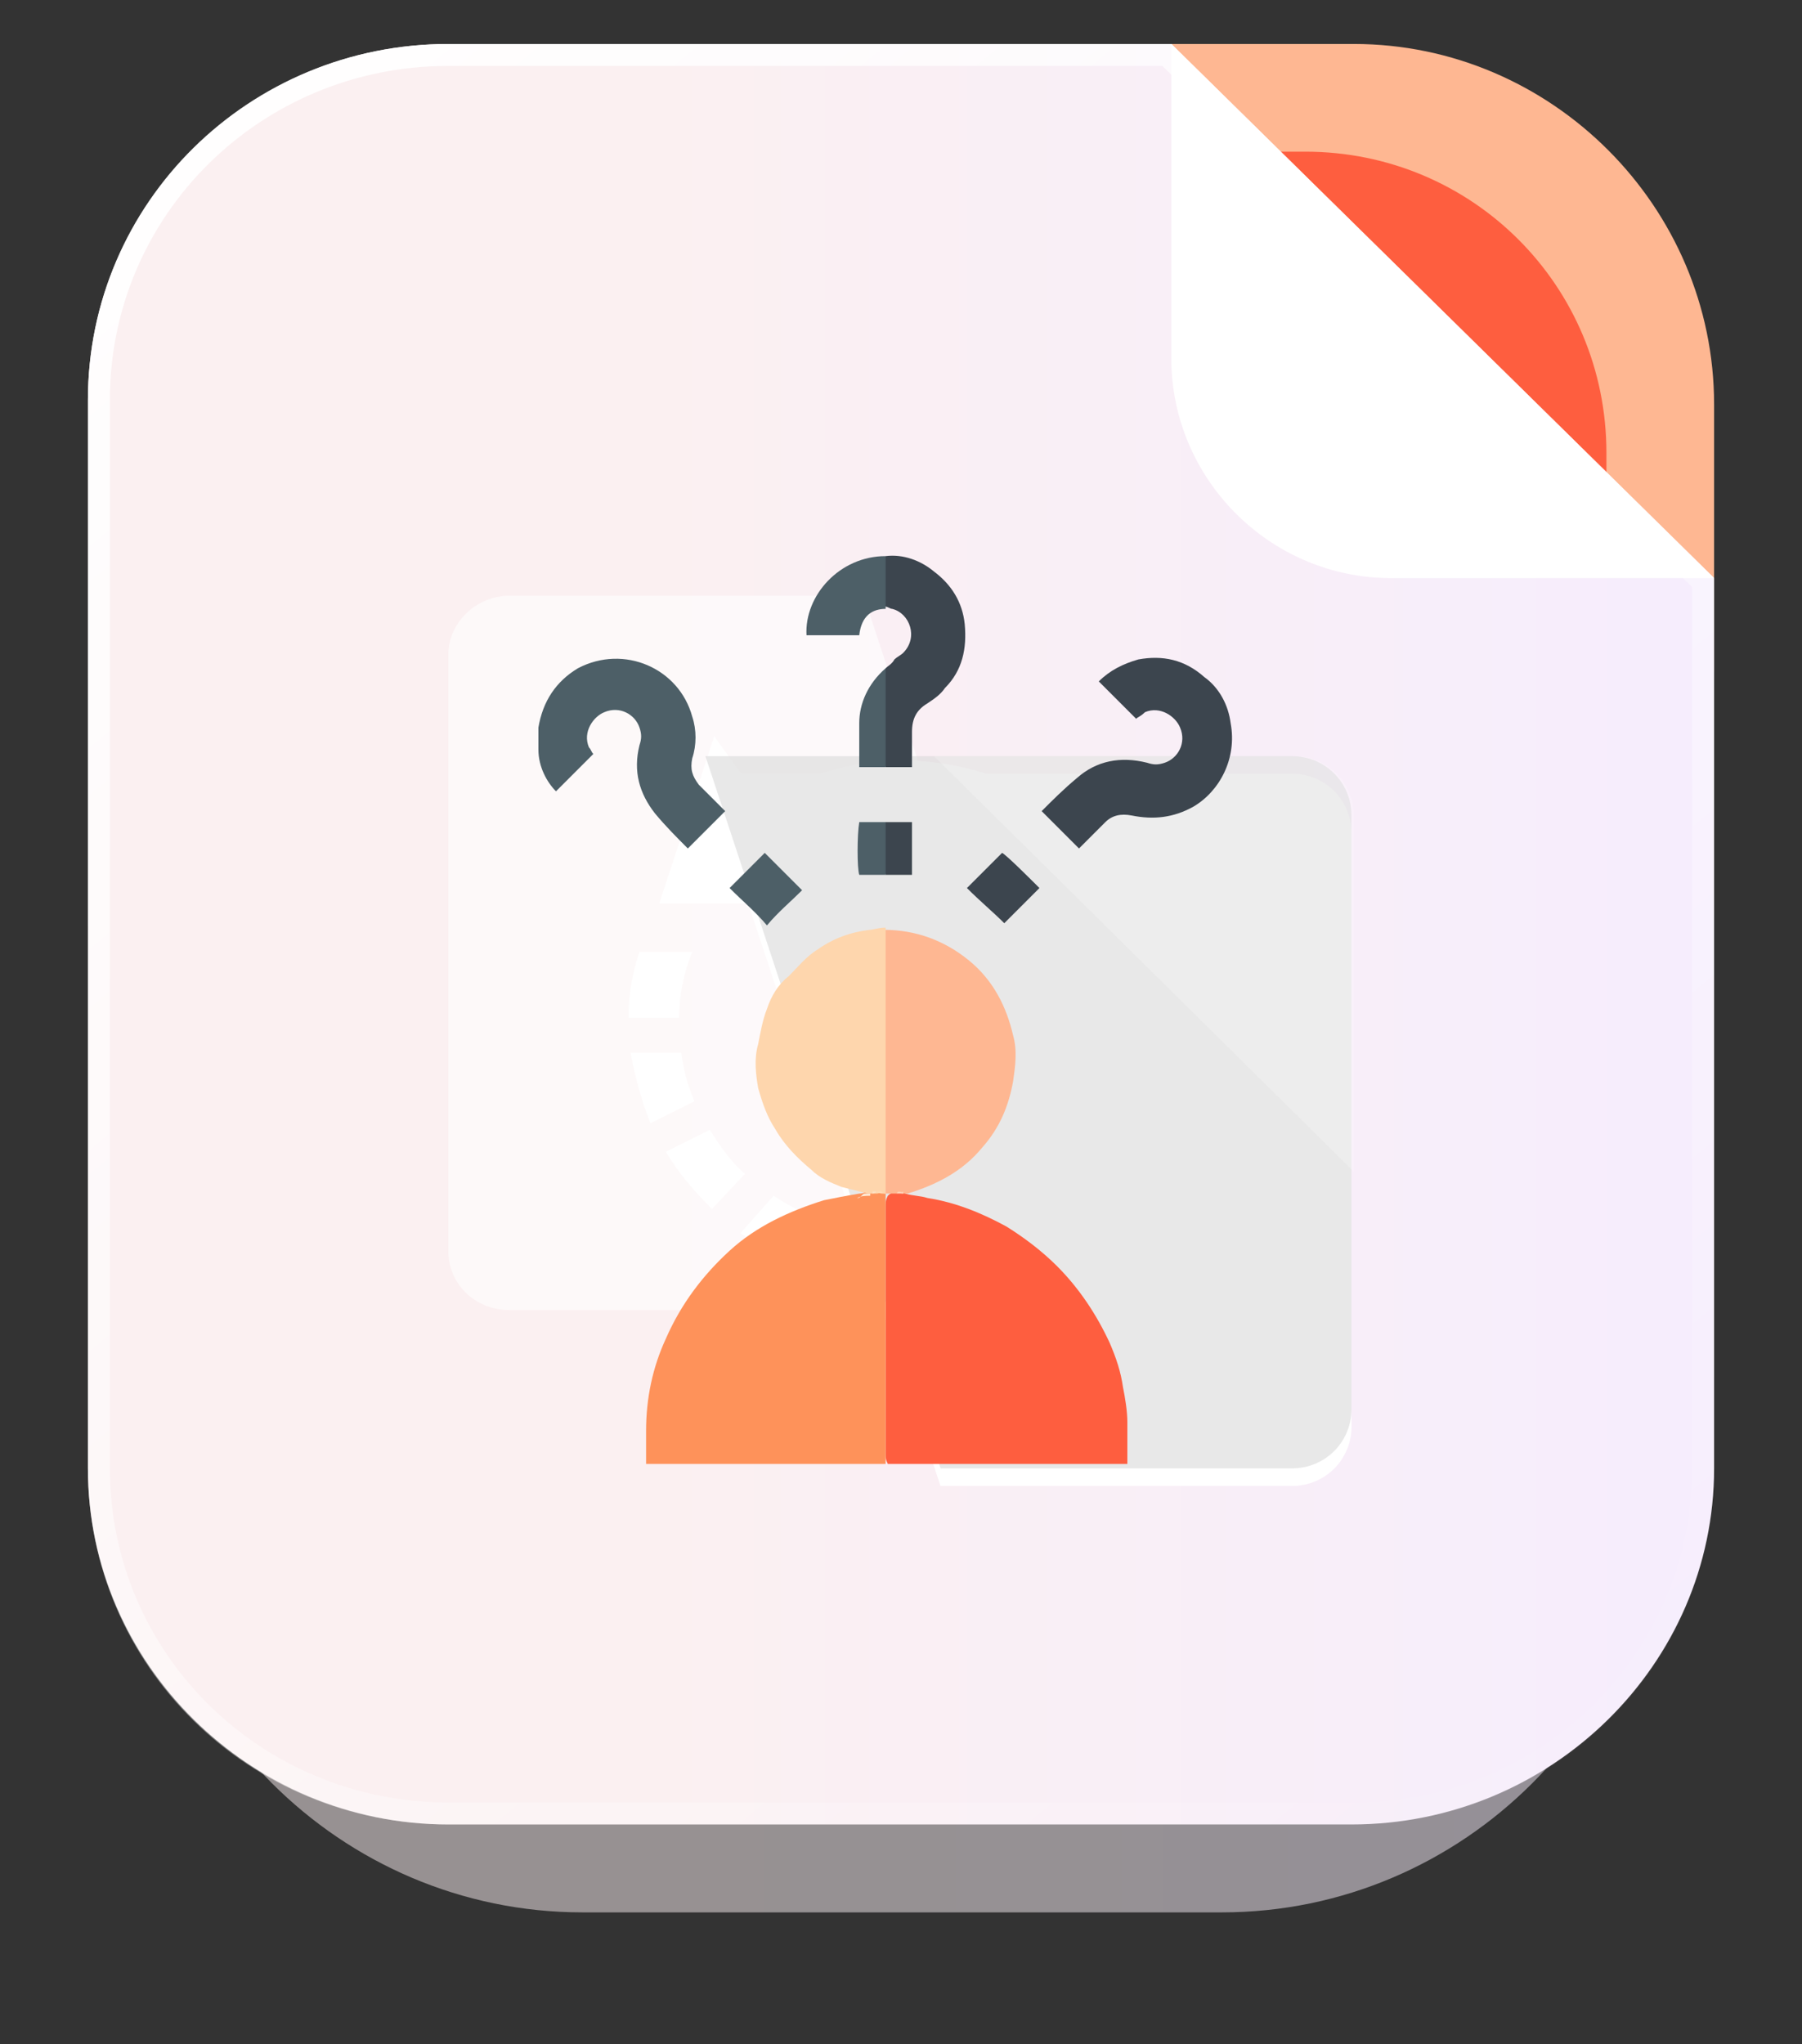 <?xml version="1.0" encoding="utf-8"?>
<!-- Generator: Adobe Illustrator 26.3.1, SVG Export Plug-In . SVG Version: 6.00 Build 0)  -->
<svg version="1.1" id="Layer_1" xmlns="http://www.w3.org/2000/svg" xmlns:xlink="http://www.w3.org/1999/xlink" x="0px" y="0px"
	 viewBox="0 0 82 93" style="enable-background:new 0 0 82 93;" xml:space="preserve">
<rect x="0" y="0" width="82" height="93" fill="#333333" stroke="none"/>
<style type="text/css">
	.st0{opacity:0.5;}
	.st1{fill:url(#SVGID_1_);}
	.st2{fill:#FEB792;}
	.st3{fill:#FE5E3F;}
	.st4{fill:url(#SVGID_00000036963111999470811200000014650351424350721949_);}
	.st5{fill:none;stroke:url(#SVGID_00000078019477741805930720000004923461942425517956_);}
	.st6{fill:#FFFFFF;}
	.st7{opacity:0.6;fill:#FFFFFF;}
	.st8{opacity:0.6;fill:#D9D9D9;}
	.st9{opacity:0.2;fill:#FFFFFF;enable-background:new    ;}
	.st10{fill:#FE925A;}
	.st11{fill:#FED6AD;}
	.st12{fill:#3C454E;}
	.st13{fill:#4D5F67;}
	.st14{fill:#FEEDDA;}
	.st15{fill:#FED2B7;}
	.st16{fill:#FEDAB4;}
	.st17{fill:#FEE0C2;}
</style>
<g class="st0">
	
		<linearGradient id="SVGID_1_" gradientUnits="userSpaceOnUse" x1="75.6" y1="464.6" x2="6.5" y2="464.6" gradientTransform="matrix(1 0 0 1 0 -410)">
		<stop  offset="0" style="stop-color:#F6EDFD"/>
		<stop  offset="0.656" style="stop-color:#FBF0F1"/>
	</linearGradient>
	<path class="st1" d="M26.5,22.2h29.1c11,0,20,9,20,20V67c0,11-9,20-20,20H26.5c-11,0-20-9-20-20V42.2C6.5,31.2,15.4,22.2,26.5,22.2
		z"/>
</g>
<path class="st2" d="M28.7,22c0-11,9-20,20-20h12.9C70.6,2,78,9.4,78,18.4c0,3.8,0,7.9,0,12.1c0,11-9,20-20,20h-9.3
	c-11,0-20-9-20-20V22z"/>
<path class="st3" d="M32,22.9c0-8.8,7.2-16,16-16h11.4c7.6,0,13.7,6.1,13.7,13.7c0,3.3,0,7,0,10.8c0,8.8-7.2,16-16,16H48
	c-8.8,0-16-7.2-16-16V22.9z"/>
<g>
	
		<linearGradient id="SVGID_00000024702015520339432190000014320340741386854785_" gradientUnits="userSpaceOnUse" x1="78" y1="452.5" x2="4" y2="452.5" gradientTransform="matrix(1 0 0 1 0 -410)">
		<stop  offset="0" style="stop-color:#F6EDFD"/>
		<stop  offset="0.656" style="stop-color:#FBF0F1"/>
	</linearGradient>
	<path style="fill:url(#SVGID_00000024702015520339432190000014320340741386854785_);" d="M53.3,2H20.4C11.4,2,4,9.2,4,18.2v48.6
		C4,75.7,11.4,83,20.4,83h41.1C70.6,83,78,75.7,78,66.8V26.3L53.3,2z"/>
	
		<linearGradient id="SVGID_00000130628772596206277850000003407827461682357130_" gradientUnits="userSpaceOnUse" x1="2.811" y1="412.977" x2="70.211" y2="494.962" gradientTransform="matrix(1 0 0 1 0 -410)">
		<stop  offset="0" style="stop-color:#FFFFFF"/>
		<stop  offset="1" style="stop-color:#FFFFFF;stop-opacity:0"/>
	</linearGradient>
	<path style="fill:none;stroke:url(#SVGID_00000130628772596206277850000003407827461682357130_);" d="M20.4,2.5h32.7l24.4,24v40.3
		c0,8.7-7.1,15.7-15.9,15.7H20.4c-8.8,0-15.9-7-15.9-15.7V18.2C4.5,9.5,11.6,2.5,20.4,2.5z"/>
</g>
<path class="st6" d="M48.1,39.6l1.5-1.6c0.8,0.8,1.5,1.6,2.1,2.6l-2,1C49.2,40.8,48.7,40.2,48.1,39.6z M52.4,42l-2,1
	c0.3,0.7,0.5,1.4,0.6,2.2h2.3C53.1,44,52.8,43,52.4,42z M35.8,38.2c1.5-0.9,3.3-1.4,5.2-1.4c2.2,0,4.1,0.7,5.8,1.8l1.5-1.7
	c-2-1.4-4.5-2.3-7.2-2.3c-2.4,0-4.6,0.7-6.5,1.8l-2.1-2.9L30,41.1h7.8L35.8,38.2z M51.1,46.8c0,1-0.2,2-0.6,3h2.4
	c0.3-0.9,0.4-1.9,0.5-3H51.1z M33.9,53.4L32.4,55c-0.8-0.8-1.5-1.6-2.1-2.6l2-1C32.8,52.2,33.3,52.9,33.9,53.4z M29.6,51.1l2-1
	c-0.3-0.7-0.5-1.4-0.6-2.2h-2.3C28.9,49,29.2,50.1,29.6,51.1z M46.2,54.8c-1.5,0.9-3.3,1.4-5.2,1.4c-2.2,0-4.1-0.7-5.8-1.8l-1.5,1.7
	c2,1.4,4.5,2.3,7.2,2.3c2.4,0,4.6-0.7,6.5-1.8l2.1,2.9l2.4-7.6h-7.8L46.2,54.8z M30.9,46.3c0-1,0.2-2,0.6-3h-2.4
	c-0.3,0.9-0.5,1.9-0.5,3H30.9z"/>
<g>
	<path class="st6" d="M53.3,2L78,26.3H63.3c-5.5,0-10-4.5-10-10V2z"/>
</g>
<path class="st6" d="M58.8,67.6c1.5,0,2.7-1.2,2.7-2.7v-27c0-1.5-1.2-2.7-2.7-2.7H32.1l10.7,32.4C42.8,67.6,58.8,67.6,58.8,67.6z"/>
<path class="st6" d="M50,59.5l-7.2,8.1l-2.6-8.1H50z"/>
<path class="st7" d="M23.2,27.1c-1.5,0-2.8,1.2-2.8,2.7v27.1c0,1.5,1.2,2.7,2.8,2.7H50L39.3,27.1H23.2z"/>
<path class="st8" d="M58.8,66.8c1.5,0,2.7-1.2,2.7-2.7v-27c0-1.5-1.2-2.7-2.7-2.7H32.1l10.7,32.4H58.8z"/>
<path class="st9" d="M42.5,34.4h16.4c1.5,0,2.7,1.2,2.7,2.7v16.2L42.5,34.4z"/>
<g id="_x39_ZeCTI.tif">
	<g>
		<path class="st3" d="M41.2,54.3c0.3,0.1,0.7,0.1,1,0.2c1.3,0.2,2.5,0.7,3.6,1.3c0.8,0.5,1.6,1.1,2.3,1.8c1,1,1.8,2.2,2.4,3.5
			c0.3,0.7,0.5,1.3,0.6,2c0.1,0.5,0.2,1.1,0.2,1.6c0,0.6,0,1.3,0,1.9c-3.6,0-7.3,0-10.9,0c-0.1-0.2-0.1-0.3-0.1-0.5
			c0-3.7,0-7.5,0-11.2c0-0.2,0-0.3,0.1-0.5c0.2-0.2,0.4-0.2,0.6-0.2C40.9,54.2,41.1,54.2,41.2,54.3z"/>
		<path class="st10" d="M40.3,54.3c0,4.1,0,8.2,0,12.3c-3.6,0-7.3,0-10.9,0c0-0.5,0-1,0-1.5c0-1.5,0.3-2.9,0.9-4.2
			c0.7-1.6,1.7-2.9,2.9-4c1.2-1.1,2.7-1.8,4.3-2.3c0.5-0.1,1-0.2,1.6-0.3c0.2,0,0.4-0.1,0.5-0.2c0.1,0,0.2,0,0.2,0
			c0.1,0,0.2,0,0.3,0C40.2,54.3,40.2,54.3,40.3,54.3C40.3,54.3,40.3,54.3,40.3,54.3z"/>
		<path class="st2" d="M40.8,54.3c-0.2,0-0.4,0-0.6,0l0,0c-0.1-0.2-0.1-0.3-0.1-0.5c0-3.7,0-7.3,0-11c0-0.2,0-0.4,0.1-0.5
			c1.5,0,2.8,0.5,3.9,1.4c1.1,0.9,1.7,2.1,2,3.4c0.2,0.7,0.1,1.4,0,2.1c-0.2,1.1-0.6,2.1-1.4,3c-0.9,1.1-2.1,1.7-3.4,2.1
			c-0.1,0-0.2,0-0.3,0C41.1,54.3,40.9,54.2,40.8,54.3z"/>
		<path class="st11" d="M40.3,42.2c0,4,0,8.1,0,12.1c0,0-0.1,0-0.1,0c-0.1-0.1-0.2,0-0.3,0c-0.1,0-0.2,0-0.2,0c-0.1,0-0.2,0-0.2,0
			c-0.4-0.1-0.8-0.2-1.2-0.3c-0.5-0.2-1-0.4-1.4-0.8c-0.6-0.5-1.2-1.1-1.6-1.8c-0.4-0.6-0.6-1.2-0.8-1.9c-0.1-0.6-0.2-1.3,0-2
			c0.1-0.5,0.2-1.1,0.4-1.6c0.2-0.6,0.5-1.1,1-1.5c0.4-0.4,0.8-0.9,1.3-1.2c0.7-0.5,1.5-0.8,2.4-0.9C39.7,42.3,40,42.2,40.3,42.2z"
			/>
		<path class="st12" d="M51.7,32.7c-0.6-0.6-1.1-1.1-1.7-1.7c0.5-0.5,1.1-0.8,1.8-1c1.1-0.2,2.1,0,3,0.8c0.7,0.5,1.1,1.3,1.2,2.1
			c0.3,1.6-0.5,3.1-1.7,3.8c-0.9,0.5-1.8,0.6-2.8,0.4c-0.5-0.1-0.9,0-1.2,0.3c-0.4,0.4-0.8,0.8-1.2,1.2c-0.6-0.6-1.1-1.1-1.7-1.7
			c0.5-0.5,1-1,1.6-1.5c0.9-0.8,2-1,3.2-0.7c0.3,0.1,0.5,0.1,0.8,0c0.6-0.2,1-0.9,0.7-1.6c-0.2-0.5-0.9-1-1.6-0.7
			C51.9,32.6,51.8,32.6,51.7,32.7z"/>
		<path class="st13" d="M24.5,34.1c0-0.3,0-0.7,0-1c0.2-1.2,0.8-2.1,1.8-2.7c2.1-1.1,4.6,0,5.2,2.2c0.2,0.6,0.2,1.3,0,1.9
			c-0.1,0.5,0,0.8,0.3,1.2c0.4,0.4,0.8,0.8,1.1,1.1c0,0,0.1,0.1,0.1,0.1c-0.6,0.6-1.1,1.1-1.7,1.7c-0.5-0.5-1-1-1.5-1.6
			c-0.7-0.9-1-1.9-0.7-3.1c0.1-0.3,0.1-0.5,0-0.8c-0.2-0.6-0.9-1-1.6-0.7c-0.5,0.2-1,0.9-0.7,1.6c0.1,0.1,0.1,0.2,0.2,0.3
			c-0.6,0.6-1.1,1.1-1.7,1.7C24.9,35.6,24.5,34.9,24.5,34.1z"/>
		<path class="st12" d="M40.3,25.3c0.8-0.1,1.6,0.2,2.2,0.7c0.8,0.6,1.3,1.4,1.4,2.4c0.1,1.1-0.1,2.1-0.9,2.9
			c-0.2,0.3-0.5,0.5-0.8,0.7c-0.5,0.3-0.7,0.7-0.7,1.3c0,0.5,0,1.1,0,1.6c-0.4,0-0.8,0-1.2,0c-0.1-0.2-0.1-0.3-0.1-0.5
			c0-1.1,0-2.3,0-3.4c0-0.2,0-0.4,0.1-0.6c0.1-0.1,0.3-0.2,0.4-0.4c0.1-0.1,0.3-0.2,0.4-0.3c0.7-0.7,0.3-1.8-0.5-2
			c-0.1,0-0.2-0.1-0.3-0.1c-0.1-0.1-0.1-0.2-0.1-0.3c0-0.6,0-1.3,0-1.9C40.2,25.5,40.2,25.4,40.3,25.3z"/>
		<path class="st13" d="M40.3,25.3c0,0.8,0,1.6,0,2.4c-0.6,0-1.1,0.3-1.2,1.2c-0.8,0-1.6,0-2.4,0C36.6,27.1,38.2,25.3,40.3,25.3z"/>
		<path class="st13" d="M33.2,40.4c0.5-0.5,1.1-1.1,1.6-1.6c0.6,0.6,1.1,1.1,1.7,1.7c-0.5,0.5-1.1,1-1.6,1.6
			C34.4,41.5,33.8,41,33.2,40.4z"/>
		<path class="st12" d="M44,40.4c0.5-0.5,1.1-1.1,1.6-1.6c0.2,0.1,1.3,1.2,1.7,1.6c-0.6,0.6-1.1,1.1-1.6,1.6
			C45.2,41.5,44.6,41,44,40.4z"/>
		<path class="st13" d="M40.3,30.4c0,1.5,0,3,0,4.5c-0.4,0-0.8,0-1.2,0c0-0.1,0-0.2,0-0.3c0-0.6,0-1.1,0-1.7
			C39.1,32,39.5,31.1,40.3,30.4z"/>
		<path class="st13" d="M40.3,39.8c-0.4,0-0.8,0-1.2,0c-0.1-0.3-0.1-1.8,0-2.4c0.4,0,0.8,0,1.2,0c0.1,0.1,0.1,0.2,0.1,0.3
			c0,0.6,0,1.3,0,1.9C40.4,39.6,40.3,39.7,40.3,39.8z"/>
		<path class="st12" d="M40.3,39.8c0-0.8,0-1.6,0-2.4c0.4,0,0.8,0,1.2,0c0,0.8,0,1.6,0,2.4C41.1,39.8,40.7,39.8,40.3,39.8z"/>
		<path class="st14" d="M39.4,54.3c0.1,0,0.2,0,0.2,0c0,0,0,0,0,0.1c0,0,0,0,0,0c-0.2,0-0.4,0-0.6,0.1c0.1,0,0.1,0,0.2-0.1
			C39.3,54.3,39.3,54.3,39.4,54.3z"/>
		<path class="st15" d="M40.8,54.3c0.1-0.2,0.2,0,0.3-0.1c0,0,0,0.1,0,0.1C41.1,54.3,40.9,54.3,40.8,54.3z"/>
		<path class="st16" d="M39.9,54.2c0.1,0,0.2-0.1,0.3,0.1C40.1,54.3,40,54.3,39.9,54.2C39.8,54.3,39.8,54.3,39.9,54.2
			C39.9,54.3,39.9,54.2,39.9,54.2z"/>
		<path class="st17" d="M39.9,54.2C39.9,54.3,39.9,54.3,39.9,54.2c-0.1,0.1-0.2,0.1-0.2,0.1c0,0,0-0.1,0-0.1
			C39.7,54.2,39.8,54.2,39.9,54.2z"/>
	</g>
</g>
</svg>
